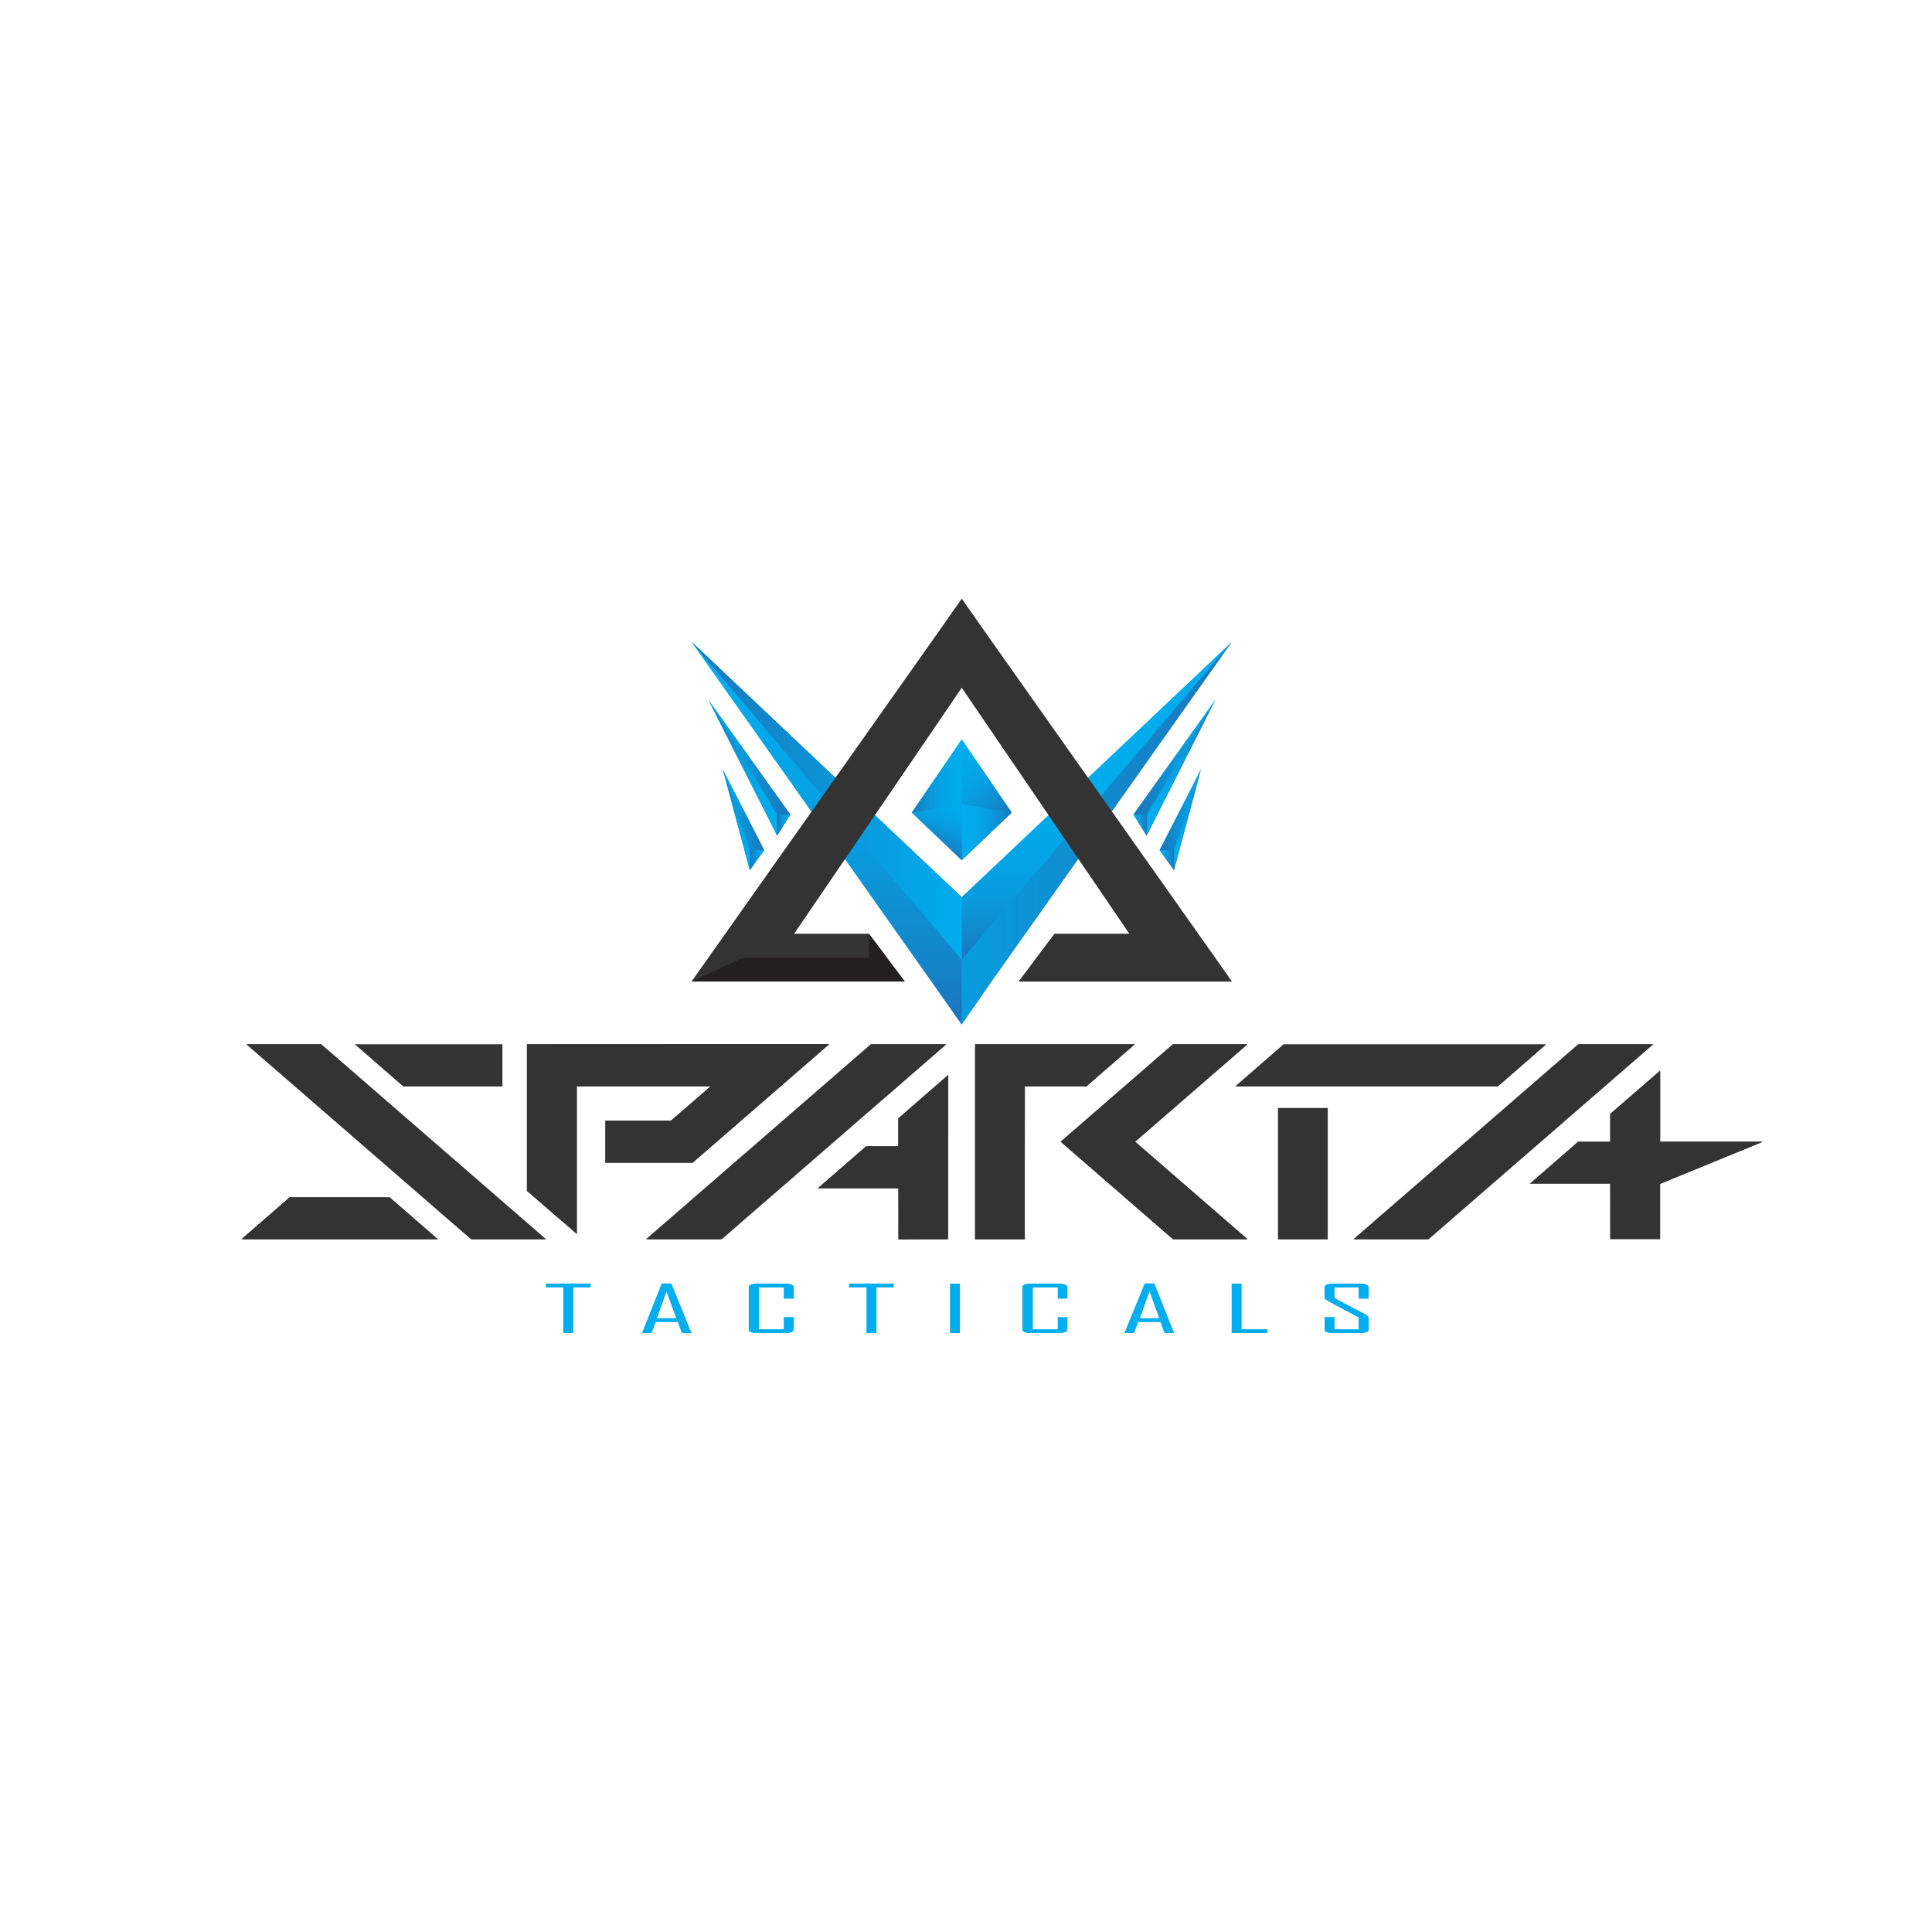 <svg id="Layer_1" data-name="Layer 1" xmlns="http://www.w3.org/2000/svg" xmlns:xlink="http://www.w3.org/1999/xlink" viewBox="0 0 400 400"><defs><style>.cls-1{fill:#00adee;}.cls-2{fill:#333;}.cls-3{fill:url(#linear-gradient);}.cls-4{fill:url(#linear-gradient-2);}.cls-5{fill:url(#linear-gradient-3);}.cls-6{fill:url(#linear-gradient-4);}.cls-7{fill:url(#linear-gradient-5);}.cls-8{fill:url(#linear-gradient-6);}.cls-9{fill:url(#linear-gradient-7);}.cls-10{fill:url(#linear-gradient-8);}.cls-11{fill:url(#linear-gradient-9);}.cls-12{fill:url(#linear-gradient-10);}.cls-13{fill:url(#linear-gradient-11);}.cls-14{fill:url(#linear-gradient-12);}.cls-15{fill:url(#linear-gradient-13);}.cls-16{fill:url(#linear-gradient-14);}.cls-17{fill:url(#linear-gradient-15);}.cls-18{fill:url(#linear-gradient-16);}.cls-19{fill:url(#linear-gradient-17);}.cls-20{fill:url(#linear-gradient-18);}.cls-21{fill:url(#linear-gradient-19);}.cls-22{fill:url(#linear-gradient-20);}.cls-23{fill:url(#linear-gradient-21);}.cls-24{fill:#231f20;}</style><linearGradient id="linear-gradient" x1="143.21" y1="172.53" x2="255.04" y2="172.53" gradientUnits="userSpaceOnUse"><stop offset="0" stop-color="#00adee"/><stop offset="0.25" stop-color="#02a8e9"/><stop offset="0.54" stop-color="#099adc"/><stop offset="0.86" stop-color="#1582c7"/><stop offset="1" stop-color="#1b75bb"/></linearGradient><linearGradient id="linear-gradient-2" x1="-3148.43" y1="198.7" x2="-3148.43" y2="132.92" gradientTransform="matrix(-1, 0, 0, 1, -2921.35, 0)" gradientUnits="userSpaceOnUse"><stop offset="0" stop-color="#1b75bb"/><stop offset="0.08" stop-color="#1288cc"/><stop offset="0.18" stop-color="#0a99db"/><stop offset="0.31" stop-color="#04a4e6"/><stop offset="0.49" stop-color="#01abec"/><stop offset="1" stop-color="#00adee"/></linearGradient><linearGradient id="linear-gradient-3" x1="171.17" y1="212.14" x2="171.17" y2="132.92" gradientUnits="userSpaceOnUse"><stop offset="0" stop-color="#1b75bb"/><stop offset="0.16" stop-color="#1484c9"/><stop offset="0.46" stop-color="#099bdd"/><stop offset="0.75" stop-color="#02a8ea"/><stop offset="1" stop-color="#00adee"/></linearGradient><linearGradient id="linear-gradient-4" x1="143.21" y1="165.81" x2="199.12" y2="165.81" gradientUnits="userSpaceOnUse"><stop offset="0" stop-color="#1b75bb"/><stop offset="0.57" stop-color="#0a98da"/><stop offset="1" stop-color="#00adee"/></linearGradient><linearGradient id="linear-gradient-5" x1="199.13" y1="178.1" x2="199.13" y2="153.1" gradientUnits="userSpaceOnUse"><stop offset="0" stop-color="#1b75bb"/><stop offset="0.28" stop-color="#1189cd"/><stop offset="0.73" stop-color="#05a3e5"/><stop offset="1" stop-color="#00adee"/></linearGradient><linearGradient id="linear-gradient-6" x1="193" y1="175.12" x2="197.62" y2="165.65" gradientUnits="userSpaceOnUse"><stop offset="0" stop-color="#1b75bb"/><stop offset="0.2" stop-color="#1189ce"/><stop offset="0.46" stop-color="#089de0"/><stop offset="0.73" stop-color="#02a9ea"/><stop offset="1" stop-color="#00adee"/></linearGradient><linearGradient id="linear-gradient-7" x1="-3307.36" y1="172.24" x2="-3297.02" y2="172.24" gradientTransform="matrix(-1, 0, 0, 1, -3097.89, 0)" xlink:href="#linear-gradient-6"/><linearGradient id="linear-gradient-8" x1="188.78" y1="160.67" x2="199.12" y2="160.67" xlink:href="#linear-gradient-6"/><linearGradient id="linear-gradient-9" x1="-1909.17" y1="168.69" x2="-1895.93" y2="156.77" gradientTransform="matrix(-1, 0, 0, 1, -1700.11, 0)" xlink:href="#linear-gradient-6"/><linearGradient id="linear-gradient-10" x1="-1825.17" y1="158.91" x2="-1808.15" y2="158.91" gradientTransform="matrix(-1, 0, 0, 1, -1573.5, 0)" gradientUnits="userSpaceOnUse"><stop offset="0" stop-color="#00adee"/><stop offset="0.43" stop-color="#0a98da"/><stop offset="1" stop-color="#1b75bb"/></linearGradient><linearGradient id="linear-gradient-11" x1="-1822.16" y1="169.69" x2="-1813.57" y2="169.69" xlink:href="#linear-gradient-10"/><linearGradient id="linear-gradient-12" x1="237.4" y1="158.91" x2="251.67" y2="158.91" xlink:href="#linear-gradient"/><linearGradient id="linear-gradient-13" x1="234.65" y1="170.82" x2="237.4" y2="170.82" xlink:href="#linear-gradient"/><linearGradient id="linear-gradient-14" x1="240.07" y1="178.08" x2="243.06" y2="178.08" xlink:href="#linear-gradient"/><linearGradient id="linear-gradient-15" x1="243.06" y1="169.69" x2="248.66" y2="169.69" xlink:href="#linear-gradient"/><linearGradient id="linear-gradient-16" x1="146.63" y1="158.91" x2="163.65" y2="158.91" gradientTransform="matrix(1, 0, 0, 1, 0, 0)" xlink:href="#linear-gradient-10"/><linearGradient id="linear-gradient-17" x1="149.63" y1="169.69" x2="158.23" y2="169.69" gradientTransform="matrix(1, 0, 0, 1, 0, 0)" xlink:href="#linear-gradient-10"/><linearGradient id="linear-gradient-18" x1="-3638.4" y1="158.91" x2="-3624.13" y2="158.91" gradientTransform="matrix(-1, 0, 0, 1, -3477.5, 0)" xlink:href="#linear-gradient"/><linearGradient id="linear-gradient-19" x1="-3641.15" y1="170.82" x2="-3638.4" y2="170.82" gradientTransform="matrix(-1, 0, 0, 1, -3477.5, 0)" xlink:href="#linear-gradient"/><linearGradient id="linear-gradient-20" x1="-3530.89" y1="178.08" x2="-3527.89" y2="178.08" gradientTransform="matrix(-1, 0, 0, 1, -3372.66, 0)" xlink:href="#linear-gradient"/><linearGradient id="linear-gradient-21" x1="-3527.89" y1="169.69" x2="-3522.29" y2="169.69" gradientTransform="matrix(-1, 0, 0, 1, -3372.66, 0)" xlink:href="#linear-gradient"/></defs><title>sparta-tacticals</title><path class="cls-1" d="M122.28,266.56h-3.59V276h-2.06v-9.45H113v-.8h9.27Z"/><path class="cls-1" d="M143.16,276h-2l-.81-2.28h-4.61l-.82,2.28h-2v0L137,265.73h2ZM140,272.93l-2-5.56L136,272.93Z"/><path class="cls-1" d="M164.35,275.28c0,.22-.16.39-.48.53a3.13,3.13,0,0,1-1.2.2h-6a3.07,3.07,0,0,1-1.19-.2c-.3-.14-.46-.31-.46-.53v-8.8c0-.21.16-.38.46-.52a2.9,2.9,0,0,1,1.19-.2h6a3,3,0,0,1,1.2.2c.32.14.48.31.48.52v2.39h-2.08v-2.31h-5.16v8.65h5.16v-2.53h2.08Z"/><path class="cls-1" d="M185.05,266.56h-3.59V276H179.4v-9.45h-3.62v-.8h9.27Z"/><path class="cls-1" d="M198.75,276h-2.06V265.76h2.06Z"/><path class="cls-1" d="M221,275.28c0,.22-.16.39-.48.53a3.13,3.13,0,0,1-1.2.2h-6a3.07,3.07,0,0,1-1.19-.2c-.31-.14-.46-.31-.46-.53v-8.8c0-.21.15-.38.46-.52a2.9,2.9,0,0,1,1.19-.2h6a3,3,0,0,1,1.2.2c.32.14.48.31.48.52v2.39H219v-2.31h-5.16v8.65H219v-2.53H221Z"/><path class="cls-1" d="M243.09,276h-2l-.82-2.28h-4.61L234.8,276h-2v0L237,265.73h2ZM240,272.93l-2-5.56-2,5.56Z"/><path class="cls-1" d="M262.4,276H255V265.76h2.06v9.45h5.35Z"/><path class="cls-1" d="M283.37,275.28c0,.22-.15.39-.45.53a3.05,3.05,0,0,1-1.18.2H275.9a3.13,3.13,0,0,1-1.2-.2c-.31-.14-.46-.31-.46-.53v-2.6h2.06v2.53h5v-2.45l-6.41-3.42q-.66-.34-.66-.78v-2.08c0-.21.15-.38.46-.52a3,3,0,0,1,1.2-.2h5.84a2.88,2.88,0,0,1,1.18.2c.3.14.45.31.45.52v2.39h-2.06v-2.31h-5v2.17l6.43,3.42c.42.22.64.48.64.76Z"/><path class="cls-2" d="M97.62,256.56,51.1,216.2H66.53l46.52,40.36Zm-7,0-10-8.7H60l-10,8.7Zm105.67,0v-34l-10.32,9v5.78h-6.66l-10,8.71H186v10.55ZM180.28,216.2l-46.53,40.36h15.43L195.7,216.2Zm54.68,0h-33.1v40.36h10.32V224.91h12.75Zm23.32,0H242.85L219.6,236.38l23.25,20.18h15.43L235,236.38Zm7.51,0-10,8.71h54.27l10-8.71Zm-1.2,13.2v27.16H274.9V229.4Zm62.15-13.2-46.52,40.36h15.43l46.52-40.36Zm17,20.18V221.65L333.4,230.6v5.78h-6.66l-10,8.71H333.4v11.47h10.32V245.09L365,236.38ZM73.49,216.2l10,8.71H104V216.2Zm35.61,0v30.35l10.32,8.92V224.91h27.72L138.93,232h-13.6v8.71H143.4l28.28-24.54Z"/><polygon class="cls-2" points="90.66 256.56 77.85 252.39 62.77 252.39 50 256.56 90.66 256.56"/><polygon class="cls-2" points="77.85 252.39 80.62 247.86 90.66 256.56 77.85 252.39"/><polygon class="cls-2" points="62.81 252.39 60.03 247.86 50 256.56 62.81 252.39"/><polygon class="cls-2" points="97.51 256.56 50.99 216.2 62.81 219.85 100.77 252.05 97.51 256.56"/><polygon class="cls-2" points="50.99 216.2 62.81 219.85 66.53 216.2 50.99 216.2"/><polygon class="cls-2" points="100.77 252.05 97.51 256.56 113.05 256.56 100.77 252.05"/><polygon class="cls-2" points="146.19 252.05 184.15 219.85 195.97 216.2 149.45 256.56 146.19 252.05"/><polygon class="cls-2" points="195.97 216.2 184.15 219.85 180.43 216.2 195.97 216.2"/><polygon class="cls-2" points="146.19 252.05 149.45 256.56 133.91 256.56 146.19 252.05"/><polygon class="cls-2" points="104.02 216.2 104.02 224.91 98.54 220.55 104.02 216.2"/><polygon class="cls-2" points="83.53 224.91 85.38 220.55 73.49 216.2 83.53 224.91"/><polygon class="cls-2" points="85.38 220.55 83.53 224.91 104.02 224.91 98.54 220.55 85.38 220.55"/><polygon class="cls-2" points="119.42 255.47 114.26 243.32 109.1 246.55 119.42 255.47"/><polygon class="cls-2" points="109.1 246.55 114.26 243.32 114.26 220.55 109.1 216.2 109.1 246.55"/><polygon class="cls-2" points="114.26 220.55 157.48 220.55 171.68 216.2 109.1 216.2 114.26 220.55"/><polygon class="cls-2" points="171.68 216.2 143.4 240.74 140.31 236.38 157.48 220.55 171.68 216.2"/><polygon class="cls-2" points="114.26 220.55 119.42 224.91 119.42 255.47 114.26 243.32 114.26 220.55"/><polygon class="cls-2" points="119.42 224.91 114.26 220.55 157.48 220.55 147.14 224.91 119.42 224.91"/><polygon class="cls-2" points="147.14 224.91 157.48 220.55 140.31 236.38 138.93 232.03 147.14 224.91"/><polygon class="cls-2" points="125.35 240.74 125.35 232.03 130.82 236.38 125.35 240.74"/><polygon class="cls-2" points="130.8 236.38 135.76 236.38 140.32 236.38 143.4 240.74 125.35 240.74 130.8 236.38"/><polygon class="cls-2" points="125.35 232.03 130.8 236.38 140.32 236.38 138.93 232.03 125.35 232.03"/><polygon class="cls-2" points="196.31 256.56 186.03 256.56 191.17 251.09 196.31 256.56"/><polygon class="cls-2" points="212.14 256.56 201.86 256.56 207 251.09 212.14 256.56"/><polygon class="cls-2" points="274.83 256.56 264.55 256.56 269.69 251.09 274.83 256.56"/><polygon class="cls-2" points="264.55 229.44 274.83 229.44 269.69 234.91 264.55 229.44"/><polygon class="cls-2" points="186.01 231.53 191.17 231.53 196.33 222.57 186.01 231.53"/><polygon class="cls-2" points="191.17 231.53 191.17 251.09 196.31 256.56 196.33 222.57 191.17 231.53"/><polygon class="cls-2" points="186.01 237.31 191.17 241.66 191.17 231.53 186.01 231.53 186.01 237.31"/><polygon class="cls-2" points="186.01 246.01 191.17 241.66 191.17 251.09 186.03 256.56 186.01 246.01"/><polygon class="cls-2" points="169.32 246.01 179.35 241.66 179.35 237.31 169.32 246.01"/><polygon class="cls-2" points="179.35 241.66 191.17 241.66 186.01 237.31 179.35 237.31 179.35 241.66"/><polygon class="cls-2" points="292.52 252.05 330.49 219.85 342.31 216.2 295.79 256.56 292.52 252.05"/><polygon class="cls-2" points="342.31 216.2 330.49 219.85 326.77 216.2 342.31 216.2"/><polygon class="cls-2" points="292.52 252.05 295.79 256.56 280.25 256.56 292.52 252.05"/><polygon class="cls-2" points="333.37 230.64 338.53 230.64 343.68 221.69 333.37 230.64"/><polygon class="cls-2" points="338.53 230.64 338.53 251.09 343.67 256.56 343.68 221.69 338.53 230.64"/><polygon class="cls-2" points="333.37 236.42 338.52 240.78 338.53 230.64 333.37 230.64 333.37 236.42"/><polygon class="cls-2" points="333.37 245.13 338.52 240.78 338.53 251.09 333.39 256.56 333.37 245.13"/><polygon class="cls-2" points="316.67 245.13 326.71 240.78 326.71 236.42 316.67 245.13"/><polygon class="cls-2" points="326.71 240.78 338.52 240.78 333.37 236.42 326.71 236.42 326.71 240.78"/><polygon class="cls-2" points="224.93 224.91 224.93 220.55 234.96 216.2 224.93 224.91"/><polygon class="cls-2" points="224.93 220.55 206.88 220.55 201.86 216.2 234.96 216.2 224.93 220.55"/><polygon class="cls-2" points="224.93 224.91 224.93 220.55 206.88 220.55 212.18 224.91 224.93 224.91"/><polygon class="cls-2" points="206.88 220.55 207 251.09 212.14 256.56 212.18 224.91 206.88 220.55"/><polygon class="cls-2" points="242.85 216.2 247.01 219.85 258.28 216.2 242.85 216.2"/><polygon class="cls-2" points="242.85 256.56 247.01 252.92 258.28 256.56 242.85 256.56"/><polygon class="cls-2" points="247.01 219.85 228.3 236.38 219.6 236.38 242.85 216.2 247.01 219.85"/><polygon class="cls-2" points="228.3 236.38 247.01 219.85 258.28 216.2 235.02 236.38 228.3 236.38"/><polygon class="cls-2" points="247.01 252.92 228.3 236.38 235.02 236.38 258.28 256.56 247.01 252.92"/><polygon class="cls-2" points="219.6 236.38 228.3 236.38 247.01 252.92 242.85 256.56 219.6 236.38"/><polygon class="cls-2" points="269.69 234.91 269.69 251.09 274.83 256.56 274.83 229.44 269.69 234.91"/><polygon class="cls-2" points="255.78 224.91 268.04 220.55 265.79 216.2 255.78 224.91"/><polygon class="cls-2" points="310.16 224.91 307.97 220.55 320.16 216.2 310.16 224.91"/><polygon class="cls-2" points="268.04 220.55 307.97 220.55 310.16 224.91 255.78 224.91 268.04 220.55"/><polygon class="cls-2" points="338.52 240.78 343.68 236.38 365 236.38 338.52 240.78"/><polygon class="cls-2" points="343.68 245.13 338.52 240.78 365 236.38 343.68 245.13"/><polygon class="cls-3" points="143.21 132.92 193.59 204.12 199.12 212.14 204.66 204.12 255.04 132.92 199.12 185.77 143.21 132.92"/><polygon class="cls-4" points="255.04 132.92 199.12 198.7 199.12 185.77 255.04 132.92"/><polygon class="cls-5" points="143.21 132.92 199.12 212.14 199.12 185.77 143.21 132.92"/><polygon class="cls-6" points="143.21 132.92 199.12 198.7 199.12 185.77 143.21 132.92"/><polygon class="cls-7" points="199.12 153.1 188.78 168.24 199.12 178.1 209.47 168.24 199.12 153.1"/><polygon class="cls-8" points="199.12 166.39 188.78 168.24 199.12 178.1 199.12 166.39"/><polygon class="cls-9" points="199.12 166.39 209.47 168.24 199.12 178.1 199.12 166.39"/><polygon class="cls-10" points="188.78 168.24 199.12 166.39 199.12 153.1 188.78 168.24"/><polygon class="cls-11" points="209.47 168.24 199.12 166.39 199.12 153.1 209.47 168.24"/><polygon class="cls-12" points="234.65 168.63 251.67 144.8 237.4 173.01 234.65 168.63"/><polygon class="cls-13" points="240.07 175.99 248.66 159.21 243.06 180.17 240.07 175.99"/><polygon class="cls-14" points="237.4 173.01 237.4 168.72 251.67 144.8 237.4 173.01"/><polygon class="cls-15" points="237.4 168.72 234.65 168.63 237.4 173.01 237.4 168.72"/><polygon class="cls-16" points="243.06 180.17 243.06 176.09 240.07 175.99 243.06 180.17"/><polygon class="cls-17" points="243.06 176.09 248.66 159.21 243.06 180.17 243.06 176.09"/><polygon class="cls-18" points="163.65 168.63 146.63 144.8 160.9 173.01 163.65 168.63"/><polygon class="cls-19" points="158.23 175.99 149.63 159.21 155.24 180.17 158.23 175.99"/><polygon class="cls-20" points="160.9 173.01 160.9 168.72 146.63 144.8 160.9 173.01"/><polygon class="cls-21" points="160.9 168.72 163.65 168.63 160.9 173.01 160.9 168.72"/><polygon class="cls-22" points="155.24 180.17 155.24 176.09 158.23 175.99 155.24 180.17"/><polygon class="cls-23" points="155.24 176.09 149.63 159.21 155.24 180.17 155.24 176.09"/><polygon class="cls-24" points="199.12 142.34 199.12 133.16 244.47 198.29 233.89 193.37 199.12 142.34"/><polygon class="cls-24" points="218.31 193.37 218.31 198.29 244.47 198.29 233.89 193.37 218.31 193.37"/><polygon class="cls-24" points="244.47 198.29 218.31 198.29 210.93 203.21 255.04 203.21 244.47 198.29"/><polygon class="cls-24" points="218.31 198.29 218.31 193.37 210.93 203.21 218.31 198.29"/><polygon class="cls-24" points="199.12 142.34 199.12 133.16 153.78 198.29 164.35 193.37 199.12 142.34"/><polygon class="cls-24" points="179.94 193.37 179.94 198.29 153.78 198.29 164.35 193.37 179.94 193.37"/><polygon class="cls-2" points="204.66 132 199.12 123.99 193.59 132 143.21 203.21 157.65 203.21 187.32 203.21 179.94 193.37 164.35 193.37 199.12 142.34 233.89 193.37 218.31 193.37 210.93 203.21 240.6 203.21 255.04 203.21 204.66 132"/><polygon class="cls-2" points="199.12 133.16 199.12 123.99 255.04 203.21 244.47 198.29 199.12 133.16"/><polygon class="cls-2" points="199.12 133.16 199.12 123.99 143.21 203.21 153.78 198.29 199.12 133.16"/><polygon class="cls-24" points="153.78 198.29 179.94 198.29 187.32 203.21 143.21 203.21 153.78 198.29"/><polygon class="cls-24" points="179.94 198.29 179.94 193.37 187.32 203.21 179.94 198.29"/></svg>